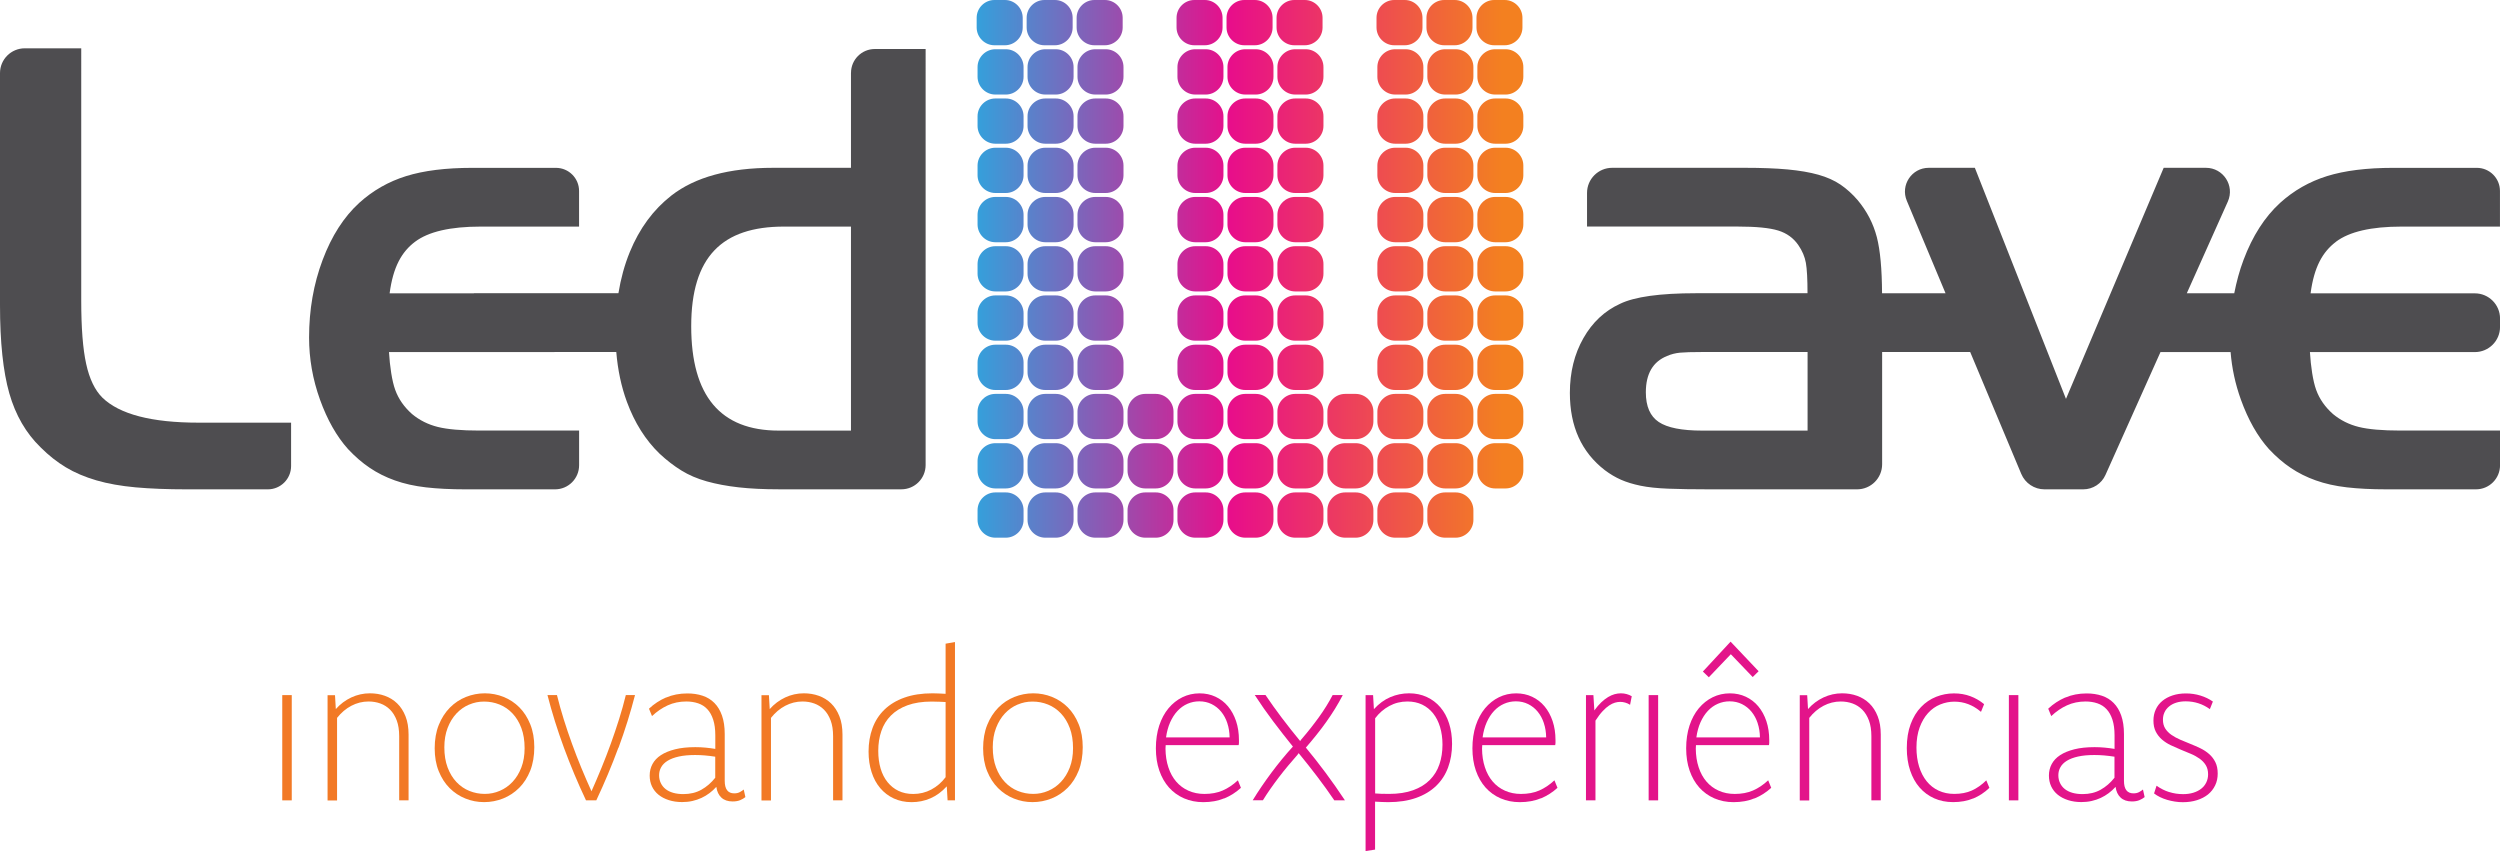 <?xml version="1.0" encoding="UTF-8"?>
<svg id="Layer_2" data-name="Layer 2" xmlns="http://www.w3.org/2000/svg" xmlns:xlink="http://www.w3.org/1999/xlink" viewBox="0 0 642.24 218.62">
  <defs>
    <style>
      .cls-1 {
        fill: #e3148a;
      }

      .cls-2 {
        fill: none;
      }

      .cls-3 {
        fill: #f27925;
      }

      .cls-4 {
        fill: #4e4d50;
      }

      .cls-5 {
        fill: url(#linear-gradient);
      }

      .cls-6 {
        clip-path: url(#clippath);
      }
    </style>
    <clipPath id="clippath">
      <path class="cls-2" d="M255.7,126.5c-2.5,0-4.57,2.04-4.57,4.57v2.5c0,2.5,2.07,4.56,4.57,4.56h2.69c2.51,0,4.56-2.06,4.56-4.56v-2.5c0-2.52-2.04-4.57-4.56-4.57h-2.69ZM268.54,126.5c-2.51,0-4.57,2.04-4.57,4.57v2.5c0,2.5,2.05,4.56,4.57,4.56h2.69c2.5,0,4.57-2.06,4.57-4.56v-2.5c0-2.52-2.07-4.57-4.57-4.57h-2.69ZM281.38,126.5c-2.51,0-4.58,2.04-4.58,4.57v2.5c0,2.5,2.07,4.56,4.58,4.56h2.68c2.52,0,4.56-2.06,4.56-4.56v-2.5c0-2.52-2.04-4.57-4.56-4.57h-2.68ZM294.22,126.5c-2.51,0-4.56,2.04-4.56,4.57v2.5c0,2.5,2.05,4.56,4.56,4.56h2.7c2.5,0,4.55-2.06,4.55-4.56v-2.5c0-2.52-2.05-4.57-4.55-4.57h-2.7ZM307.05,126.5c-2.49,0-4.57,2.04-4.57,4.57v2.5c0,2.5,2.07,4.56,4.57,4.56h2.69c2.51,0,4.56-2.06,4.56-4.56v-2.5c0-2.52-2.05-4.57-4.56-4.57h-2.69ZM319.91,126.5c-2.51,0-4.58,2.04-4.58,4.57v2.5c0,2.5,2.07,4.56,4.58,4.56h2.68c2.51,0,4.56-2.06,4.56-4.56v-2.5c0-2.52-2.05-4.57-4.56-4.57h-2.68ZM332.73,126.5c-2.49,0-4.57,2.04-4.57,4.57v2.5c0,2.5,2.07,4.56,4.57,4.56h2.7c2.51,0,4.56-2.06,4.56-4.56v-2.5c0-2.52-2.05-4.57-4.56-4.57h-2.7ZM345.58,126.5c-2.51,0-4.58,2.04-4.58,4.57v2.5c0,2.5,2.06,4.56,4.58,4.56h2.68c2.51,0,4.56-2.06,4.56-4.56v-2.5c0-2.52-2.05-4.57-4.56-4.57h-2.68ZM358.41,126.5c-2.5,0-4.57,2.04-4.57,4.57v2.5c0,2.5,2.07,4.56,4.57,4.56h2.69c2.51,0,4.56-2.06,4.56-4.56v-2.5c0-2.52-2.05-4.57-4.56-4.57h-2.69ZM371.25,126.5c-2.5,0-4.57,2.04-4.57,4.57v2.5c0,2.5,2.07,4.56,4.57,4.56h2.69c2.51,0,4.57-2.06,4.57-4.56v-2.5c0-2.52-2.05-4.57-4.57-4.57h-2.69ZM255.7,113.85c-2.5,0-4.57,2.04-4.57,4.57v2.5c0,2.5,2.07,4.56,4.57,4.56h2.69c2.51,0,4.56-2.06,4.56-4.56v-2.5c0-2.53-2.04-4.57-4.56-4.57h-2.69ZM268.54,113.85c-2.51,0-4.57,2.04-4.57,4.57v2.5c0,2.5,2.05,4.56,4.57,4.56h2.69c2.5,0,4.57-2.06,4.57-4.56v-2.5c0-2.53-2.07-4.57-4.57-4.57h-2.69ZM281.38,113.85c-2.51,0-4.58,2.04-4.58,4.57v2.5c0,2.5,2.07,4.56,4.58,4.56h2.68c2.52,0,4.56-2.06,4.56-4.56v-2.5c0-2.53-2.04-4.57-4.56-4.57h-2.68ZM294.22,113.85c-2.51,0-4.56,2.04-4.56,4.57v2.5c0,2.5,2.05,4.56,4.56,4.56h2.7c2.5,0,4.55-2.06,4.55-4.56v-2.5c0-2.53-2.05-4.57-4.55-4.57h-2.7ZM307.05,113.85c-2.49,0-4.57,2.04-4.57,4.57v2.5c0,2.5,2.07,4.56,4.57,4.56h2.69c2.51,0,4.56-2.06,4.56-4.56v-2.5c0-2.53-2.05-4.57-4.56-4.57h-2.69ZM319.91,113.85c-2.51,0-4.58,2.04-4.58,4.57v2.5c0,2.5,2.07,4.56,4.58,4.56h2.68c2.51,0,4.56-2.06,4.56-4.56v-2.5c0-2.53-2.05-4.57-4.56-4.57h-2.68ZM332.73,113.85c-2.49,0-4.57,2.04-4.57,4.57v2.5c0,2.5,2.07,4.56,4.57,4.56h2.7c2.51,0,4.56-2.06,4.56-4.56v-2.5c0-2.53-2.05-4.57-4.56-4.57h-2.7ZM345.58,113.85c-2.51,0-4.58,2.04-4.58,4.57v2.5c0,2.5,2.06,4.56,4.58,4.56h2.68c2.51,0,4.56-2.06,4.56-4.56v-2.5c0-2.53-2.05-4.57-4.56-4.57h-2.68ZM358.41,113.85c-2.5,0-4.57,2.04-4.57,4.57v2.5c0,2.5,2.07,4.56,4.57,4.56h2.69c2.51,0,4.56-2.06,4.56-4.56v-2.5c0-2.53-2.05-4.57-4.56-4.57h-2.69ZM371.25,113.85c-2.5,0-4.57,2.04-4.57,4.57v2.5c0,2.5,2.07,4.56,4.57,4.56h2.69c2.51,0,4.57-2.06,4.57-4.56v-2.5c0-2.53-2.05-4.57-4.57-4.57h-2.69ZM384.09,113.85c-2.5,0-4.56,2.04-4.56,4.57v2.5c0,2.5,2.06,4.56,4.56,4.56h2.69c2.5,0,4.56-2.06,4.56-4.56v-2.5c0-2.53-2.05-4.57-4.56-4.57h-2.69ZM255.7,101.19c-2.5,0-4.57,2.06-4.57,4.57v2.5c0,2.5,2.07,4.56,4.57,4.56h2.69c2.51,0,4.56-2.05,4.56-4.56v-2.5c0-2.51-2.04-4.57-4.56-4.57h-2.69ZM268.54,101.19c-2.51,0-4.57,2.06-4.57,4.57v2.5c0,2.5,2.05,4.56,4.57,4.56h2.69c2.5,0,4.57-2.05,4.57-4.56v-2.5c0-2.51-2.07-4.57-4.57-4.57h-2.69ZM281.38,101.19c-2.51,0-4.58,2.06-4.58,4.57v2.5c0,2.5,2.07,4.56,4.58,4.56h2.68c2.52,0,4.56-2.05,4.56-4.56v-2.5c0-2.51-2.04-4.57-4.56-4.57h-2.68ZM294.22,101.19c-2.51,0-4.56,2.06-4.56,4.57v2.5c0,2.5,2.05,4.56,4.56,4.56h2.7c2.5,0,4.55-2.05,4.55-4.56v-2.5c0-2.51-2.05-4.57-4.55-4.57h-2.7ZM307.05,101.19c-2.49,0-4.57,2.06-4.57,4.57v2.5c0,2.5,2.07,4.56,4.57,4.56h2.69c2.51,0,4.56-2.05,4.56-4.56v-2.5c0-2.51-2.05-4.57-4.56-4.57h-2.69ZM319.91,101.19c-2.51,0-4.58,2.06-4.58,4.57v2.5c0,2.5,2.07,4.56,4.58,4.56h2.68c2.51,0,4.56-2.05,4.56-4.56v-2.5c0-2.51-2.05-4.57-4.56-4.57h-2.68ZM332.73,101.19c-2.49,0-4.57,2.06-4.57,4.57v2.5c0,2.5,2.07,4.56,4.57,4.56h2.7c2.51,0,4.56-2.05,4.56-4.56v-2.5c0-2.51-2.05-4.57-4.56-4.57h-2.7ZM345.58,101.19c-2.51,0-4.58,2.06-4.58,4.57v2.5c0,2.5,2.06,4.56,4.58,4.56h2.68c2.51,0,4.56-2.05,4.56-4.56v-2.5c0-2.51-2.05-4.57-4.56-4.57h-2.68ZM358.41,101.19c-2.5,0-4.57,2.06-4.57,4.57v2.5c0,2.5,2.07,4.56,4.57,4.56h2.69c2.51,0,4.56-2.05,4.56-4.56v-2.5c0-2.51-2.05-4.57-4.56-4.57h-2.69ZM371.25,101.19c-2.5,0-4.57,2.06-4.57,4.57v2.5c0,2.5,2.07,4.56,4.57,4.56h2.69c2.51,0,4.57-2.05,4.57-4.56v-2.5c0-2.51-2.05-4.57-4.57-4.57h-2.69ZM384.09,101.19c-2.5,0-4.56,2.06-4.56,4.57v2.5c0,2.5,2.06,4.56,4.56,4.56h2.69c2.5,0,4.56-2.05,4.56-4.56v-2.5c0-2.51-2.05-4.57-4.56-4.57h-2.69ZM255.7,88.55c-2.5,0-4.57,2.05-4.57,4.57v2.5c0,2.5,2.07,4.57,4.57,4.57h2.69c2.51,0,4.56-2.07,4.56-4.57v-2.5c0-2.51-2.04-4.57-4.56-4.57h-2.69ZM268.54,88.55c-2.51,0-4.57,2.05-4.57,4.57v2.5c0,2.5,2.05,4.57,4.57,4.57h2.69c2.5,0,4.57-2.07,4.57-4.57v-2.5c0-2.51-2.07-4.57-4.57-4.57h-2.69ZM281.38,88.55c-2.51,0-4.58,2.05-4.58,4.57v2.5c0,2.5,2.07,4.57,4.58,4.57h2.68c2.52,0,4.56-2.07,4.56-4.57v-2.5c0-2.51-2.04-4.57-4.56-4.57h-2.68ZM307.05,88.55c-2.49,0-4.57,2.05-4.57,4.57v2.5c0,2.5,2.07,4.57,4.57,4.57h2.69c2.51,0,4.56-2.07,4.56-4.57v-2.5c0-2.51-2.05-4.57-4.56-4.57h-2.69ZM319.91,88.55c-2.51,0-4.58,2.05-4.58,4.57v2.5c0,2.5,2.07,4.57,4.58,4.57h2.68c2.51,0,4.56-2.07,4.56-4.57v-2.5c0-2.51-2.05-4.57-4.56-4.57h-2.68ZM332.73,88.55c-2.49,0-4.57,2.05-4.57,4.57v2.5c0,2.5,2.07,4.57,4.57,4.57h2.7c2.51,0,4.56-2.07,4.56-4.57v-2.5c0-2.51-2.05-4.57-4.56-4.57h-2.7ZM358.41,88.55c-2.5,0-4.57,2.05-4.57,4.57v2.5c0,2.5,2.07,4.57,4.57,4.57h2.69c2.51,0,4.56-2.07,4.56-4.57v-2.5c0-2.51-2.05-4.57-4.56-4.57h-2.69ZM371.25,88.55c-2.5,0-4.57,2.05-4.57,4.57v2.5c0,2.5,2.07,4.57,4.57,4.57h2.69c2.51,0,4.57-2.07,4.57-4.57v-2.5c0-2.51-2.05-4.57-4.57-4.57h-2.69ZM384.09,88.55c-2.5,0-4.56,2.05-4.56,4.57v2.5c0,2.5,2.06,4.57,4.56,4.57h2.69c2.5,0,4.56-2.07,4.56-4.57v-2.5c0-2.51-2.05-4.57-4.56-4.57h-2.69ZM255.7,75.89c-2.5,0-4.57,2.06-4.57,4.58v2.49c0,2.51,2.07,4.56,4.57,4.56h2.69c2.51,0,4.56-2.05,4.56-4.56v-2.49c0-2.52-2.04-4.58-4.56-4.58h-2.69ZM268.54,75.89c-2.51,0-4.57,2.06-4.57,4.58v2.49c0,2.51,2.05,4.56,4.57,4.56h2.69c2.5,0,4.57-2.05,4.57-4.56v-2.49c0-2.52-2.07-4.58-4.57-4.58h-2.69ZM281.38,75.89c-2.51,0-4.58,2.06-4.58,4.58v2.49c0,2.51,2.07,4.56,4.58,4.56h2.68c2.52,0,4.56-2.05,4.56-4.56v-2.49c0-2.52-2.04-4.58-4.56-4.58h-2.68ZM307.05,75.89c-2.49,0-4.57,2.06-4.57,4.58v2.49c0,2.51,2.07,4.56,4.57,4.56h2.69c2.51,0,4.56-2.05,4.56-4.56v-2.49c0-2.52-2.05-4.58-4.56-4.58h-2.69ZM319.91,75.89c-2.51,0-4.58,2.06-4.58,4.58v2.49c0,2.51,2.07,4.56,4.58,4.56h2.68c2.51,0,4.56-2.05,4.56-4.56v-2.49c0-2.52-2.05-4.58-4.56-4.58h-2.68ZM332.73,75.89c-2.49,0-4.57,2.06-4.57,4.58v2.49c0,2.51,2.07,4.56,4.57,4.56h2.7c2.51,0,4.56-2.05,4.56-4.56v-2.49c0-2.52-2.05-4.58-4.56-4.58h-2.7ZM358.41,75.89c-2.5,0-4.57,2.06-4.57,4.58v2.49c0,2.51,2.07,4.56,4.57,4.56h2.69c2.51,0,4.56-2.05,4.56-4.56v-2.49c0-2.52-2.05-4.58-4.56-4.58h-2.69ZM371.25,75.89c-2.5,0-4.57,2.06-4.57,4.58v2.49c0,2.51,2.07,4.56,4.57,4.56h2.69c2.51,0,4.57-2.05,4.57-4.56v-2.49c0-2.52-2.05-4.58-4.57-4.58h-2.69ZM384.09,75.89c-2.5,0-4.56,2.06-4.56,4.58v2.49c0,2.51,2.06,4.56,4.56,4.56h2.69c2.5,0,4.56-2.05,4.56-4.56v-2.49c0-2.52-2.05-4.58-4.56-4.58h-2.69ZM255.7,63.25c-2.5,0-4.57,2.05-4.57,4.57v2.49c0,2.5,2.07,4.56,4.57,4.56h2.69c2.51,0,4.56-2.06,4.56-4.56v-2.49c0-2.52-2.04-4.57-4.56-4.57h-2.69ZM268.54,63.25c-2.51,0-4.57,2.05-4.57,4.57v2.49c0,2.5,2.05,4.56,4.57,4.56h2.69c2.5,0,4.57-2.06,4.57-4.56v-2.49c0-2.52-2.07-4.57-4.57-4.57h-2.69ZM281.38,63.25c-2.51,0-4.58,2.05-4.58,4.57v2.49c0,2.5,2.07,4.56,4.58,4.56h2.68c2.52,0,4.56-2.06,4.56-4.56v-2.49c0-2.52-2.04-4.57-4.56-4.57h-2.68ZM307.05,63.25c-2.49,0-4.57,2.05-4.57,4.57v2.49c0,2.5,2.07,4.56,4.57,4.56h2.69c2.51,0,4.56-2.06,4.56-4.56v-2.49c0-2.52-2.05-4.57-4.56-4.57h-2.69ZM319.91,63.25c-2.51,0-4.58,2.05-4.58,4.57v2.49c0,2.5,2.07,4.56,4.58,4.56h2.68c2.51,0,4.56-2.06,4.56-4.56v-2.49c0-2.52-2.05-4.57-4.56-4.57h-2.68ZM332.73,63.25c-2.49,0-4.57,2.05-4.57,4.57v2.49c0,2.5,2.07,4.56,4.57,4.56h2.7c2.51,0,4.56-2.06,4.56-4.56v-2.49c0-2.52-2.05-4.57-4.56-4.57h-2.7ZM358.41,63.25c-2.5,0-4.57,2.05-4.57,4.57v2.49c0,2.5,2.07,4.56,4.57,4.56h2.69c2.51,0,4.56-2.06,4.56-4.56v-2.49c0-2.52-2.05-4.57-4.56-4.57h-2.69ZM371.25,63.25c-2.5,0-4.57,2.05-4.57,4.57v2.49c0,2.5,2.07,4.56,4.57,4.56h2.69c2.51,0,4.57-2.06,4.57-4.56v-2.49c0-2.52-2.05-4.57-4.57-4.57h-2.69ZM384.09,63.25c-2.5,0-4.56,2.05-4.56,4.57v2.49c0,2.5,2.06,4.56,4.56,4.56h2.69c2.5,0,4.56-2.06,4.56-4.56v-2.49c0-2.52-2.05-4.57-4.56-4.57h-2.69ZM255.7,50.59c-2.5,0-4.57,2.06-4.57,4.58v2.49c0,2.52,2.07,4.57,4.57,4.57h2.69c2.51,0,4.56-2.05,4.56-4.57v-2.49c0-2.52-2.04-4.58-4.56-4.58h-2.69ZM268.54,50.59c-2.51,0-4.57,2.06-4.57,4.58v2.49c0,2.52,2.05,4.57,4.57,4.57h2.69c2.5,0,4.57-2.05,4.57-4.57v-2.49c0-2.52-2.07-4.58-4.57-4.58h-2.69ZM281.38,50.59c-2.51,0-4.58,2.06-4.58,4.58v2.49c0,2.52,2.07,4.57,4.58,4.57h2.68c2.52,0,4.56-2.05,4.56-4.57v-2.49c0-2.52-2.04-4.58-4.56-4.58h-2.68ZM307.05,50.59c-2.49,0-4.57,2.06-4.57,4.58v2.49c0,2.52,2.07,4.57,4.57,4.57h2.69c2.51,0,4.56-2.05,4.56-4.57v-2.49c0-2.52-2.05-4.58-4.56-4.58h-2.69ZM319.91,50.59c-2.51,0-4.58,2.06-4.58,4.58v2.49c0,2.52,2.07,4.57,4.58,4.57h2.68c2.51,0,4.56-2.05,4.56-4.57v-2.49c0-2.52-2.05-4.58-4.56-4.58h-2.68ZM332.73,50.59c-2.49,0-4.57,2.06-4.57,4.58v2.49c0,2.52,2.07,4.57,4.57,4.57h2.7c2.51,0,4.56-2.05,4.56-4.57v-2.49c0-2.52-2.05-4.58-4.56-4.58h-2.7ZM358.41,50.59c-2.5,0-4.57,2.06-4.57,4.58v2.49c0,2.52,2.07,4.57,4.57,4.57h2.69c2.51,0,4.56-2.05,4.56-4.57v-2.49c0-2.52-2.05-4.58-4.56-4.58h-2.69ZM371.25,50.59c-2.5,0-4.57,2.06-4.57,4.58v2.49c0,2.52,2.07,4.57,4.57,4.57h2.69c2.51,0,4.57-2.05,4.57-4.57v-2.49c0-2.52-2.05-4.58-4.57-4.58h-2.69ZM384.09,50.59c-2.5,0-4.56,2.06-4.56,4.58v2.49c0,2.52,2.06,4.57,4.56,4.57h2.69c2.5,0,4.56-2.05,4.56-4.57v-2.49c0-2.52-2.05-4.58-4.56-4.58h-2.69ZM255.7,37.95c-2.5,0-4.57,2.05-4.57,4.58v2.49c0,2.51,2.07,4.56,4.57,4.56h2.69c2.51,0,4.56-2.05,4.56-4.56v-2.49c0-2.53-2.04-4.58-4.56-4.58h-2.69ZM268.54,37.95c-2.51,0-4.57,2.05-4.57,4.58v2.49c0,2.51,2.05,4.56,4.57,4.56h2.69c2.5,0,4.57-2.05,4.57-4.56v-2.49c0-2.53-2.07-4.58-4.57-4.58h-2.69ZM281.38,37.95c-2.51,0-4.58,2.05-4.58,4.58v2.49c0,2.51,2.07,4.56,4.58,4.56h2.68c2.52,0,4.56-2.05,4.56-4.56v-2.49c0-2.53-2.04-4.58-4.56-4.58h-2.68ZM307.05,37.95c-2.49,0-4.57,2.05-4.57,4.58v2.49c0,2.51,2.07,4.56,4.57,4.56h2.69c2.51,0,4.56-2.05,4.56-4.56v-2.49c0-2.53-2.05-4.58-4.56-4.58h-2.69ZM319.91,37.95c-2.51,0-4.58,2.05-4.58,4.58v2.49c0,2.51,2.07,4.56,4.58,4.56h2.68c2.51,0,4.56-2.05,4.56-4.56v-2.49c0-2.53-2.05-4.58-4.56-4.58h-2.68ZM332.73,37.95c-2.49,0-4.57,2.05-4.57,4.58v2.49c0,2.51,2.07,4.56,4.57,4.56h2.7c2.51,0,4.56-2.05,4.56-4.56v-2.49c0-2.53-2.05-4.58-4.56-4.58h-2.7ZM358.41,37.95c-2.5,0-4.57,2.05-4.57,4.58v2.49c0,2.51,2.07,4.56,4.57,4.56h2.69c2.51,0,4.56-2.05,4.56-4.56v-2.49c0-2.53-2.05-4.58-4.56-4.58h-2.69ZM371.25,37.95c-2.5,0-4.57,2.05-4.57,4.58v2.49c0,2.51,2.07,4.56,4.57,4.56h2.69c2.51,0,4.57-2.05,4.57-4.56v-2.49c0-2.53-2.05-4.58-4.57-4.58h-2.69ZM384.09,37.95c-2.5,0-4.56,2.05-4.56,4.58v2.49c0,2.51,2.06,4.56,4.56,4.56h2.69c2.5,0,4.56-2.05,4.56-4.56v-2.49c0-2.53-2.05-4.58-4.56-4.58h-2.69ZM255.7,25.3c-2.5,0-4.57,2.04-4.57,4.57v2.49c0,2.5,2.07,4.56,4.57,4.56h2.69c2.51,0,4.56-2.05,4.56-4.56v-2.49c0-2.52-2.04-4.57-4.56-4.57h-2.69ZM268.54,25.3c-2.51,0-4.57,2.04-4.57,4.57v2.49c0,2.5,2.05,4.56,4.57,4.56h2.69c2.5,0,4.57-2.05,4.57-4.56v-2.49c0-2.52-2.07-4.57-4.57-4.57h-2.69ZM281.38,25.3c-2.51,0-4.58,2.04-4.58,4.57v2.49c0,2.5,2.07,4.56,4.58,4.56h2.68c2.52,0,4.56-2.05,4.56-4.56v-2.49c0-2.52-2.04-4.57-4.56-4.57h-2.68ZM307.05,25.3c-2.49,0-4.57,2.04-4.57,4.57v2.49c0,2.5,2.07,4.56,4.57,4.56h2.69c2.51,0,4.56-2.05,4.56-4.56v-2.49c0-2.52-2.05-4.57-4.56-4.57h-2.69ZM319.91,25.3c-2.51,0-4.58,2.04-4.58,4.57v2.49c0,2.5,2.07,4.56,4.58,4.56h2.68c2.51,0,4.56-2.05,4.56-4.56v-2.49c0-2.52-2.05-4.57-4.56-4.57h-2.68ZM332.73,25.3c-2.49,0-4.57,2.04-4.57,4.57v2.49c0,2.5,2.07,4.56,4.57,4.56h2.7c2.51,0,4.56-2.05,4.56-4.56v-2.49c0-2.52-2.05-4.57-4.56-4.57h-2.7ZM358.41,25.3c-2.5,0-4.57,2.04-4.57,4.57v2.49c0,2.5,2.07,4.56,4.57,4.56h2.69c2.51,0,4.56-2.05,4.56-4.56v-2.49c0-2.52-2.05-4.57-4.56-4.57h-2.69ZM371.25,25.3c-2.5,0-4.57,2.04-4.57,4.57v2.49c0,2.5,2.07,4.56,4.57,4.56h2.69c2.51,0,4.57-2.05,4.57-4.56v-2.49c0-2.52-2.05-4.57-4.57-4.57h-2.69ZM384.09,25.3c-2.5,0-4.56,2.04-4.56,4.57v2.49c0,2.5,2.06,4.56,4.56,4.56h2.69c2.5,0,4.56-2.05,4.56-4.56v-2.49c0-2.52-2.05-4.57-4.56-4.57h-2.69ZM255.7,12.65c-2.5,0-4.57,2.07-4.57,4.57v2.5c0,2.51,2.07,4.57,4.57,4.57h2.69c2.51,0,4.56-2.06,4.56-4.57v-2.5c0-2.5-2.04-4.57-4.56-4.57h-2.69ZM268.54,12.65c-2.51,0-4.57,2.07-4.57,4.57v2.5c0,2.51,2.05,4.57,4.57,4.57h2.69c2.5,0,4.57-2.06,4.57-4.57v-2.5c0-2.5-2.07-4.57-4.57-4.57h-2.69ZM281.38,12.65c-2.51,0-4.58,2.07-4.58,4.57v2.5c0,2.51,2.07,4.57,4.58,4.57h2.68c2.52,0,4.56-2.06,4.56-4.57v-2.5c0-2.5-2.04-4.57-4.56-4.57h-2.68ZM307.05,12.65c-2.49,0-4.57,2.07-4.57,4.57v2.5c0,2.51,2.07,4.57,4.57,4.57h2.69c2.51,0,4.56-2.06,4.56-4.57v-2.5c0-2.5-2.05-4.57-4.56-4.57h-2.69ZM319.91,12.65c-2.51,0-4.58,2.07-4.58,4.57v2.5c0,2.51,2.07,4.57,4.58,4.57h2.68c2.51,0,4.56-2.06,4.56-4.57v-2.5c0-2.5-2.05-4.57-4.56-4.57h-2.68ZM332.73,12.65c-2.49,0-4.57,2.07-4.57,4.57v2.5c0,2.51,2.07,4.57,4.57,4.57h2.7c2.51,0,4.56-2.06,4.56-4.57v-2.5c0-2.5-2.05-4.57-4.56-4.57h-2.7ZM358.41,12.65c-2.5,0-4.57,2.07-4.57,4.57v2.5c0,2.51,2.07,4.57,4.57,4.57h2.69c2.51,0,4.56-2.06,4.56-4.57v-2.5c0-2.5-2.05-4.57-4.56-4.57h-2.69ZM371.25,12.65c-2.5,0-4.57,2.07-4.57,4.57v2.5c0,2.51,2.07,4.57,4.57,4.57h2.69c2.51,0,4.57-2.06,4.57-4.57v-2.5c0-2.5-2.05-4.57-4.57-4.57h-2.69ZM384.09,12.65c-2.5,0-4.56,2.07-4.56,4.57v2.5c0,2.51,2.06,4.57,4.56,4.57h2.69c2.5,0,4.56-2.06,4.56-4.57v-2.5c0-2.5-2.05-4.57-4.56-4.57h-2.69ZM255.47,0c-2.5,0-4.57,2.05-4.57,4.58v2.48c0,2.51,2.07,4.57,4.57,4.57h2.69c2.51,0,4.57-2.06,4.57-4.57v-2.48c0-2.52-2.06-4.58-4.57-4.58h-2.69ZM268.32,0c-2.51,0-4.58,2.05-4.58,4.58v2.48c0,2.51,2.06,4.57,4.58,4.57h2.68c2.51,0,4.56-2.06,4.56-4.57v-2.48c0-2.52-2.05-4.58-4.56-4.58h-2.68ZM281.15,0c-2.49,0-4.57,2.05-4.57,4.58v2.48c0,2.51,2.07,4.57,4.57,4.57h2.69c2.51,0,4.57-2.06,4.57-4.57v-2.48c0-2.52-2.05-4.58-4.57-4.58h-2.69ZM306.82,0c-2.5,0-4.57,2.05-4.57,4.58v2.48c0,2.51,2.07,4.57,4.57,4.57h2.69c2.51,0,4.56-2.06,4.56-4.57v-2.48c0-2.52-2.05-4.58-4.56-4.58h-2.69ZM319.67,0c-2.51,0-4.58,2.05-4.58,4.58v2.48c0,2.51,2.07,4.57,4.58,4.57h2.69c2.51,0,4.56-2.06,4.56-4.57v-2.48c0-2.52-2.05-4.58-4.56-4.58h-2.69ZM332.51,0c-2.5,0-4.57,2.05-4.57,4.58v2.48c0,2.51,2.07,4.57,4.57,4.57h2.69c2.51,0,4.56-2.06,4.56-4.57v-2.48c0-2.52-2.05-4.58-4.56-4.58h-2.69ZM358.18,0c-2.5,0-4.56,2.05-4.56,4.58v2.48c0,2.51,2.06,4.57,4.56,4.57h2.7c2.5,0,4.55-2.06,4.55-4.57v-2.48c0-2.52-2.05-4.58-4.55-4.58h-2.7ZM371.03,0c-2.51,0-4.58,2.05-4.58,4.58v2.48c0,2.51,2.07,4.57,4.58,4.57h2.68c2.5,0,4.57-2.06,4.57-4.57v-2.48c0-2.52-2.06-4.58-4.57-4.58h-2.68ZM383.86,0c-2.5,0-4.56,2.05-4.56,4.58v2.48c0,2.51,2.06,4.57,4.56,4.57h2.69c2.51,0,4.56-2.06,4.56-4.57v-2.48c0-2.52-2.05-4.58-4.56-4.58h-2.69Z"/>
    </clipPath>
    <linearGradient id="linear-gradient" x1="-1608.83" y1="508.86" x2="-1607.91" y2="508.86" gradientTransform="translate(243904.37 77134.4) scale(151.45 -151.45)" gradientUnits="userSpaceOnUse">
      <stop offset="0" stop-color="#28aae1"/>
      <stop offset=".5" stop-color="#e80e8a"/>
      <stop offset="1" stop-color="#f38020"/>
    </linearGradient>
  </defs>
  <g id="Layer_1-2" data-name="Layer 1">
    <g>
      <g>
        <g>
          <path class="cls-4" d="M600.09,62.11c3.45-2.6,9.07-3.9,16.87-3.9h25.27v-9.15c0-3.28-2.66-5.94-5.94-5.94h-21.53c-6.78,0-12.44.71-16.96,2.12-4.52,1.41-8.54,3.7-12.04,6.87-3.96,3.62-7.1,8.51-9.41,14.67-1.04,2.75-1.8,5.62-2.38,8.56h-12.19l10.54-23.56c1.82-4.07-1.16-8.67-5.62-8.67h-10.86l-25.1,59.36-23.41-59.36h-11.85c-4.36,0-7.32,4.44-5.63,8.47l9.95,23.76h-16.31c-.03-6.21-.47-11.04-1.34-14.42-.91-3.5-2.55-6.67-4.92-9.5-1.36-1.58-2.83-2.91-4.41-3.99-1.58-1.07-3.48-1.92-5.68-2.54-2.2-.62-4.83-1.07-7.89-1.36-3.05-.28-6.73-.42-11.02-.42h-34.07c-3.57,0-6.46,2.89-6.46,6.46v8.63h38.67c4.75,0,8.23.34,10.43,1.02,2.21.68,3.93,1.93,5.17,3.73,1.02,1.47,1.67,3,1.95,4.58.28,1.58.42,4.18.42,7.8h-28.66c-9.27,0-15.77.91-19.5,2.72-3.96,1.81-7.1,4.75-9.41,8.82-2.32,4.07-3.48,8.76-3.48,14.08,0,8.6,2.99,15.21,8.99,19.84,1.36,1.02,2.74,1.84,4.16,2.46,1.41.62,3.08,1.13,5,1.53,1.92.4,4.29.65,7.12.76,2.82.11,6.33.17,10.52.17h37.99c3.56,0,6.44-2.88,6.44-6.44v-28.84h22.62l13.12,31.31c1.01,2.4,3.36,3.97,5.96,3.97h9.97c2.46,0,4.7-1.45,5.7-3.69l14.14-31.58h18.01c.33,4.14,1.2,8.21,2.64,12.21,1.87,5.2,4.27,9.44,7.21,12.72,1.81,1.93,3.67,3.54,5.6,4.83,1.92,1.3,4.07,2.38,6.45,3.22,2.37.85,5.03,1.44,7.97,1.78,2.94.34,6.33.51,10.18.51h22.98c3.42,0,6.19-2.77,6.19-6.19v-8.91h-25.61c-4.64,0-8.2-.31-10.69-.93-2.49-.62-4.69-1.72-6.61-3.31-2.04-1.81-3.48-3.87-4.32-6.19-.85-2.32-1.39-6.11-1.61-9.73h42.37c3.58,0,6.47-2.9,6.47-6.47v-2.15c0-3.57-2.9-6.47-6.47-6.47h-42.2c.9-6.78,3.08-10.65,6.53-13.25M464.36,110.62h-27.08c-5.22,0-8.94-.73-11.15-2.21-2.21-1.47-3.32-4.01-3.32-7.63,0-4.75,1.81-7.86,5.45-9.33,1.02-.45,2.13-.73,3.32-.85,1.19-.11,3.09-.17,5.7-.17h27.08v20.18Z"/>
          <g>
            <path class="cls-4" d="M26.29,102.14c-1.92-1.92-3.31-4.8-4.15-8.65-.85-3.84-1.27-9.27-1.27-16.28V12.41H6.37c-3.52,0-6.37,2.85-6.37,6.37v59.61c0,9.5.8,17.05,2.39,22.65,1.6,5.6,4.28,10.23,8.04,13.88,2.05,2.06,4.22,3.77,6.5,5.14,2.28,1.37,4.89,2.48,7.83,3.34,2.94.86,6.3,1.45,10.09,1.8,3.79.34,8.17.51,13.14.51h20.81c3.3,0,5.98-2.68,5.98-5.98v-11.15h-23.74c-12.1,0-20.35-2.15-24.76-6.45"/>
            <path class="cls-4" d="M218.61,18.71v24.4h-20.01c-11.31,0-20.01,2.37-26.12,7.12-4.64,3.62-8.2,8.45-10.68,14.5-1.36,3.31-2.32,6.86-2.93,10.6h-37.13v.03h-21.65c.9-6.78,3.08-10.65,6.53-13.25,3.45-2.6,9.07-3.9,16.87-3.9h25.27v-9.15c0-3.28-2.66-5.94-5.94-5.94h-21.53c-6.78,0-12.44.71-16.96,2.12-4.52,1.41-8.54,3.7-12.04,6.87-3.96,3.62-7.1,8.51-9.41,14.67-2.32,6.16-3.48,12.81-3.48,19.93,0,5.43.93,10.74,2.8,15.94,1.87,5.2,4.27,9.44,7.21,12.72,1.81,1.93,3.67,3.54,5.6,4.83,1.92,1.3,4.07,2.38,6.44,3.22,2.38.85,5.03,1.44,7.97,1.78,2.94.34,6.33.51,10.18.51h22.98c3.42,0,6.19-2.77,6.19-6.19v-8.91h-25.61c-4.64,0-8.2-.31-10.69-.93-2.49-.62-4.69-1.72-6.61-3.31-2.04-1.81-3.48-3.87-4.32-6.19-.85-2.32-1.39-6.11-1.61-9.73h42.37c.09,0,.17-.02.26-.03h15.76c.39,4.64,1.29,8.91,2.73,12.81,1.98,5.37,4.77,9.81,8.39,13.31,1.81,1.69,3.67,3.13,5.6,4.32,1.92,1.19,4.1,2.12,6.53,2.8,2.43.68,5.14,1.19,8.14,1.53,2.99.34,6.47.51,10.43.51h31.42c3.44,0,6.23-2.79,6.23-6.23V12.59h-13.04c-3.39,0-6.13,2.74-6.13,6.13M218.61,110.62h-18.56c-14.99,0-22.48-8.93-22.48-26.8s7.95-25.61,23.84-25.61h17.2v52.41Z"/>
          </g>
        </g>
        <g class="cls-6">
          <rect class="cls-5" x="250.9" y="0" width="140.44" height="138.12"/>
        </g>
      </g>
      <g>
        <path class="cls-3" d="M74.95,178.57v27.04h-2.44v-27.04h2.44Z"/>
        <path class="cls-3" d="M86.06,178.57l.21,3.59c1.14-1.29,2.47-2.28,3.98-2.99,1.51-.7,3.1-1.06,4.78-1.06,1.36,0,2.64.21,3.84.64,1.2.43,2.26,1.08,3.16,1.95.9.87,1.62,1.98,2.14,3.31.53,1.33.79,2.9.79,4.7v16.9h-2.41v-16.49c0-1.57-.21-2.92-.63-4.04s-.99-2.05-1.71-2.77c-.72-.72-1.56-1.25-2.5-1.59-.95-.34-1.95-.51-3.03-.51-1.55,0-3.03.37-4.42,1.1-1.39.73-2.61,1.77-3.67,3.11v21.21h-2.44v-27.04h1.9Z"/>
        <path class="cls-3" d="M129.36,179.03c1.54.62,2.89,1.51,4.06,2.68,1.17,1.17,2.1,2.62,2.8,4.35.7,1.73,1.04,3.69,1.04,5.89s-.35,4.28-1.04,6.02c-.7,1.75-1.64,3.22-2.84,4.42-1.2,1.2-2.57,2.11-4.12,2.73s-3.19.94-4.9.94-3.26-.31-4.79-.92-2.89-1.51-4.06-2.68c-1.17-1.17-2.1-2.61-2.8-4.34-.7-1.72-1.04-3.69-1.04-5.9s.35-4.27,1.06-6.01c.7-1.74,1.65-3.21,2.84-4.42,1.19-1.2,2.56-2.12,4.11-2.74,1.55-.62,3.18-.94,4.87-.94s3.28.31,4.82.92ZM120.52,181c-1.23.52-2.32,1.29-3.27,2.3-.95,1.02-1.7,2.25-2.26,3.71-.56,1.46-.84,3.11-.84,4.97,0,1.96.28,3.69.84,5.18.56,1.49,1.32,2.74,2.28,3.75.95,1.01,2.06,1.77,3.32,2.28s2.58.76,3.95.76,2.62-.26,3.86-.79,2.32-1.29,3.27-2.3c.95-1.01,1.7-2.24,2.26-3.69.56-1.46.84-3.11.84-4.97,0-1.96-.28-3.69-.84-5.18-.56-1.49-1.32-2.74-2.28-3.75-.95-1.01-2.06-1.77-3.32-2.28-1.26-.51-2.58-.76-3.98-.76s-2.6.26-3.83.78Z"/>
        <path class="cls-3" d="M158.85,192.11c-1.67,4.53-3.56,9.03-5.66,13.49h-2.65c-2.11-4.46-3.99-8.96-5.66-13.49-1.67-4.53-3.08-9.05-4.24-13.55h2.44c.5,2.04,1.08,4.1,1.73,6.19s1.36,4.18,2.12,6.28,1.56,4.17,2.41,6.23c.85,2.05,1.72,4.06,2.61,6.02.87-1.96,1.73-3.97,2.57-6.02.84-2.05,1.64-4.13,2.4-6.23.76-2.1,1.46-4.19,2.12-6.28s1.23-4.15,1.73-6.19h2.36c-1.16,4.5-2.57,9.01-4.24,13.55Z"/>
        <path class="cls-3" d="M171.11,179.2c1.63-.7,3.46-1.06,5.48-1.06,1.43,0,2.73.2,3.91.59,1.18.39,2.19,1.01,3.03,1.86.84.85,1.49,1.93,1.95,3.24.46,1.31.7,2.9.7,4.75v12.02c0,2.14.81,3.21,2.44,3.21.57,0,1.06-.11,1.46-.33.4-.22.73-.44.98-.66l.43,1.95c-.37.3-.83.57-1.35.79-.53.22-1.17.33-1.94.33-1.21,0-2.17-.33-2.88-.99-.71-.66-1.14-1.58-1.3-2.76-.55.61-1.14,1.15-1.77,1.62s-1.3.88-2.04,1.22c-.73.34-1.51.6-2.34.79-.83.19-1.71.28-2.64.28-1.25,0-2.39-.17-3.41-.5-1.03-.33-1.91-.79-2.64-1.38-.73-.59-1.29-1.3-1.69-2.14-.39-.84-.59-1.77-.59-2.78,0-1.09.24-2.08.72-2.97s1.2-1.66,2.17-2.29c.96-.63,2.18-1.13,3.65-1.5s3.2-.55,5.18-.55c.91,0,1.79.04,2.62.12.84.08,1.68.19,2.52.33v-3.48c0-1.57-.18-2.91-.54-4.02-.36-1.11-.86-2.01-1.51-2.7-.65-.7-1.44-1.2-2.36-1.51-.92-.31-1.93-.47-3.04-.47-1.73,0-3.32.33-4.77.99-1.45.66-2.79,1.58-4.04,2.76l-.78-1.9c1.29-1.21,2.74-2.17,4.38-2.88ZM181.14,194.07c-.84-.07-1.7-.11-2.57-.11-1.62,0-3.02.13-4.18.39s-2.12.62-2.87,1.08c-.75.46-1.3,1.01-1.66,1.65-.36.63-.54,1.33-.54,2.08s.15,1.4.44,2.01c.29.61.7,1.12,1.23,1.54.53.42,1.18.74,1.95.96.78.22,1.65.33,2.61.33,1.75,0,3.29-.37,4.63-1.12,1.34-.75,2.53-1.78,3.56-3.08v-5.41c-.91-.14-1.79-.25-2.62-.32Z"/>
        <path class="cls-3" d="M197.53,178.57l.21,3.59c1.14-1.29,2.47-2.28,3.98-2.99,1.51-.7,3.1-1.06,4.78-1.06,1.36,0,2.64.21,3.84.64,1.2.43,2.26,1.08,3.16,1.95.9.87,1.62,1.98,2.14,3.31.53,1.33.79,2.9.79,4.7v16.9h-2.41v-16.49c0-1.57-.21-2.92-.63-4.04s-.99-2.05-1.71-2.77c-.72-.72-1.56-1.25-2.5-1.59-.95-.34-1.95-.51-3.03-.51-1.55,0-3.03.37-4.42,1.1-1.39.73-2.61,1.77-3.67,3.11v21.21h-2.44v-27.04h1.9Z"/>
        <path class="cls-3" d="M243.21,202.02c-1.27,1.39-2.66,2.41-4.19,3.07s-3.14.98-4.83.98-3.22-.32-4.58-.95c-1.36-.63-2.52-1.52-3.48-2.65s-1.71-2.5-2.22-4.1c-.52-1.6-.78-3.36-.78-5.29,0-2.2.34-4.21,1.02-6.05.68-1.84,1.7-3.42,3.07-4.74,1.37-1.32,3.07-2.35,5.13-3.08,2.05-.73,4.45-1.1,7.2-1.1.48,0,1.01.01,1.59.04.58.03,1.17.06,1.78.09v-12.88l2.41-.43v40.67h-1.9l-.21-3.59ZM241.01,180.27c-.62-.03-1.18-.04-1.66-.04-2.41,0-4.48.32-6.21.95-1.73.63-3.15,1.51-4.27,2.64-1.12,1.12-1.94,2.46-2.46,4-.53,1.54-.79,3.24-.79,5.07,0,1.66.2,3.17.6,4.53.4,1.36.99,2.52,1.77,3.49.78.97,1.72,1.73,2.82,2.26s2.37.8,3.78.8c1.68,0,3.23-.38,4.66-1.14s2.65-1.82,3.67-3.17v-19.31c-.64-.04-1.28-.07-1.9-.09Z"/>
        <path class="cls-3" d="M270.25,179.03c1.54.62,2.89,1.51,4.06,2.68s2.1,2.62,2.8,4.35c.7,1.73,1.04,3.69,1.04,5.89s-.35,4.28-1.04,6.02c-.7,1.75-1.64,3.22-2.84,4.42-1.2,1.2-2.57,2.11-4.12,2.73-1.55.62-3.19.94-4.9.94s-3.26-.31-4.79-.92-2.89-1.51-4.06-2.68c-1.17-1.17-2.1-2.61-2.8-4.34-.7-1.72-1.04-3.69-1.04-5.9s.35-4.27,1.06-6.01c.7-1.74,1.65-3.21,2.84-4.42,1.19-1.2,2.56-2.12,4.11-2.74,1.55-.62,3.18-.94,4.87-.94s3.28.31,4.82.92ZM261.41,181c-1.23.52-2.32,1.29-3.27,2.3-.95,1.02-1.7,2.25-2.26,3.71-.56,1.46-.84,3.11-.84,4.97,0,1.96.28,3.69.84,5.18.56,1.49,1.32,2.74,2.28,3.75.95,1.01,2.06,1.77,3.32,2.28s2.58.76,3.95.76,2.62-.26,3.86-.79,2.32-1.29,3.27-2.3c.95-1.01,1.7-2.24,2.26-3.69.56-1.46.84-3.11.84-4.97,0-1.96-.28-3.69-.84-5.18-.56-1.49-1.32-2.74-2.28-3.75-.95-1.01-2.06-1.77-3.32-2.28-1.26-.51-2.58-.76-3.98-.76s-2.6.26-3.83.78Z"/>
        <path class="cls-1" d="M314.49,205.09c-1.58.65-3.37.98-5.37.98-1.8,0-3.45-.33-4.95-.98-1.5-.65-2.78-1.58-3.86-2.78-1.07-1.2-1.9-2.66-2.49-4.36-.59-1.7-.88-3.61-.88-5.72s.29-4.11.86-5.84c.57-1.73,1.37-3.21,2.38-4.43,1.02-1.22,2.21-2.17,3.57-2.84,1.37-.67,2.84-1,4.43-1,1.48,0,2.84.29,4.08.87,1.24.58,2.31,1.4,3.2,2.46.89,1.06,1.58,2.33,2.08,3.8.49,1.47.74,3.1.74,4.89v.66c0,.21-.03.41-.08.63h-18.74l-.05.91c.02,1.75.26,3.34.74,4.78.47,1.44,1.14,2.66,2.01,3.67.87,1.01,1.91,1.79,3.15,2.34s2.6.83,4.1.83c1.77,0,3.33-.29,4.69-.88,1.36-.59,2.66-1.46,3.91-2.62l.78,1.93c-1.27,1.16-2.69,2.07-4.27,2.72ZM315.3,185.78c-.37-1.13-.91-2.12-1.59-2.95s-1.5-1.48-2.45-1.95c-.95-.47-2-.71-3.16-.71-1.07,0-2.08.21-3.04.63-.96.42-1.81,1.03-2.56,1.83-.75.8-1.38,1.78-1.89,2.92-.51,1.14-.86,2.44-1.06,3.88h16.33c-.02-1.3-.21-2.52-.59-3.65Z"/>
        <path class="cls-1" d="M342.98,182.05c-.71,1.14-1.46,2.28-2.26,3.4-.8,1.12-1.64,2.24-2.52,3.33-.87,1.1-1.79,2.19-2.73,3.28,1.75,2.11,3.45,4.28,5.11,6.51,1.66,2.23,3.3,4.58,4.93,7.04h-2.73c-1.39-2.05-2.85-4.08-4.38-6.09-1.53-2.01-3.12-4.02-4.78-6.04-.05.07-.1.14-.15.21s-.09.14-.15.21c-.8.91-1.61,1.85-2.42,2.82-.81.97-1.6,1.96-2.37,2.97-.77,1.01-1.5,2.01-2.2,3.01-.7,1-1.33,1.96-1.9,2.89h-2.62c.73-1.2,1.5-2.38,2.3-3.56.8-1.18,1.64-2.35,2.5-3.51s1.76-2.3,2.68-3.43,1.87-2.22,2.85-3.29c-1.73-2.14-3.43-4.32-5.09-6.52-1.66-2.2-3.23-4.45-4.71-6.73h2.76c1.27,1.89,2.66,3.83,4.16,5.82s3.09,3.99,4.75,6.01c.04-.07.07-.13.11-.17.04-.04.07-.1.11-.17,1.7-1.96,3.23-3.91,4.61-5.82s2.54-3.81,3.51-5.66h2.6c-.61,1.18-1.26,2.34-1.97,3.48Z"/>
        <path class="cls-1" d="M352.74,178.57l.21,3.61c1.29-1.41,2.69-2.44,4.22-3.09,1.53-.65,3.14-.98,4.83-.98s3.17.32,4.54.95c1.37.63,2.53,1.52,3.49,2.65.96,1.13,1.71,2.5,2.22,4.1.52,1.6.78,3.36.78,5.29,0,2.2-.34,4.21-1.02,6.05-.68,1.84-1.7,3.42-3.07,4.74-1.37,1.32-3.07,2.35-5.13,3.08-2.05.73-4.45,1.1-7.18,1.1-.48,0-1.02-.01-1.61-.04-.59-.03-1.18-.06-1.77-.09v12.32l-2.44.37v-40.06h1.9ZM355.15,203.92c.62.02,1.19.03,1.69.03,2.39,0,4.46-.32,6.2-.95,1.74-.63,3.17-1.51,4.28-2.64,1.12-1.12,1.94-2.46,2.46-4,.53-1.54.79-3.24.79-5.07,0-1.64-.21-3.15-.62-4.51s-1-2.53-1.78-3.51c-.78-.97-1.72-1.73-2.82-2.26s-2.37-.8-3.78-.8c-1.68,0-3.23.38-4.65,1.15-1.42.77-2.64,1.82-3.65,3.16v19.31c.62.05,1.25.09,1.87.11Z"/>
        <path class="cls-1" d="M395.81,205.09c-1.58.65-3.37.98-5.37.98-1.8,0-3.45-.33-4.95-.98-1.5-.65-2.78-1.58-3.86-2.78-1.07-1.2-1.9-2.66-2.49-4.36-.59-1.7-.88-3.61-.88-5.72s.29-4.11.86-5.84c.57-1.73,1.37-3.21,2.38-4.43,1.02-1.22,2.21-2.17,3.57-2.84,1.37-.67,2.84-1,4.43-1,1.48,0,2.84.29,4.08.87,1.24.58,2.31,1.4,3.2,2.46s1.58,2.33,2.08,3.8c.49,1.47.74,3.1.74,4.89v.66c0,.21-.03.41-.08.63h-18.74l-.05.91c.02,1.75.26,3.34.74,4.78.47,1.44,1.14,2.66,2.01,3.67.87,1.01,1.91,1.79,3.15,2.34s2.6.83,4.1.83c1.77,0,3.33-.29,4.69-.88,1.36-.59,2.66-1.46,3.91-2.62l.78,1.93c-1.27,1.16-2.69,2.07-4.27,2.72ZM396.62,185.78c-.37-1.13-.91-2.12-1.59-2.95s-1.5-1.48-2.45-1.95c-.95-.47-2-.71-3.16-.71-1.07,0-2.08.21-3.04.63-.96.42-1.81,1.03-2.56,1.83-.75.8-1.38,1.78-1.89,2.92-.51,1.14-.86,2.44-1.06,3.88h16.33c-.02-1.3-.21-2.52-.59-3.65Z"/>
        <path class="cls-1" d="M409.34,178.57l.24,3.94c.61-.84,1.2-1.54,1.79-2.09s1.16-1,1.73-1.34c.56-.34,1.12-.58,1.67-.74.55-.15,1.1-.23,1.63-.23s1.01.07,1.49.2.91.32,1.3.55l-.43,2.2c-.39-.25-.8-.44-1.23-.56-.43-.13-.87-.19-1.31-.19s-.87.07-1.34.2c-.46.13-.96.37-1.49.72-.53.35-1.08.83-1.67,1.46-.59.62-1.2,1.44-1.85,2.44v20.48h-2.44v-27.04h1.9Z"/>
        <path class="cls-1" d="M425.97,178.57v27.04h-2.44v-27.04h2.44Z"/>
        <path class="cls-1" d="M450.72,205.09c-1.58.65-3.37.98-5.37.98-1.8,0-3.45-.33-4.95-.98-1.5-.65-2.78-1.58-3.86-2.78-1.07-1.2-1.9-2.66-2.49-4.36-.59-1.7-.88-3.61-.88-5.72s.29-4.11.86-5.84c.57-1.73,1.37-3.21,2.38-4.43,1.02-1.22,2.21-2.17,3.57-2.84,1.37-.67,2.84-1,4.43-1,1.48,0,2.84.29,4.08.87,1.24.58,2.31,1.4,3.2,2.46.89,1.06,1.58,2.33,2.08,3.8.49,1.47.74,3.1.74,4.89v.66c0,.21-.03.41-.08.63h-18.74l-.05.91c.02,1.75.26,3.34.74,4.78.47,1.44,1.14,2.66,2.01,3.67.87,1.01,1.91,1.79,3.15,2.34,1.23.55,2.6.83,4.1.83,1.77,0,3.33-.29,4.69-.88,1.36-.59,2.66-1.46,3.91-2.62l.78,1.93c-1.27,1.16-2.69,2.07-4.27,2.72ZM451.54,185.78c-.37-1.13-.91-2.12-1.59-2.95s-1.5-1.48-2.45-1.95c-.95-.47-2-.71-3.16-.71-1.07,0-2.08.21-3.04.63-.96.42-1.81,1.03-2.56,1.83-.75.8-1.38,1.78-1.89,2.92-.51,1.14-.86,2.44-1.06,3.88h16.33c-.02-1.3-.21-2.52-.59-3.65ZM450.26,173.93l-5.62-5.86-5.65,5.92-1.53-1.47,7.12-7.68,7.2,7.6-1.53,1.5Z"/>
        <path class="cls-1" d="M464.26,178.57l.21,3.59c1.14-1.29,2.47-2.28,3.98-2.99,1.51-.7,3.1-1.06,4.78-1.06,1.36,0,2.64.21,3.84.64,1.2.43,2.26,1.08,3.16,1.95.9.87,1.62,1.98,2.14,3.31.53,1.33.79,2.9.79,4.7v16.9h-2.41v-16.49c0-1.57-.21-2.92-.63-4.04s-.99-2.05-1.71-2.77c-.72-.72-1.56-1.25-2.5-1.59-.95-.34-1.95-.51-3.03-.51-1.55,0-3.03.37-4.42,1.1-1.39.73-2.61,1.77-3.67,3.11v21.21h-2.44v-27.04h1.9Z"/>
        <path class="cls-1" d="M506.95,205.1c-1.53.64-3.26.96-5.21.96-1.79,0-3.4-.33-4.86-.98-1.46-.65-2.7-1.58-3.75-2.78s-1.85-2.66-2.42-4.36c-.57-1.7-.86-3.62-.86-5.74,0-2.36.33-4.42.99-6.18.66-1.77,1.55-3.24,2.68-4.4,1.12-1.17,2.42-2.04,3.88-2.62,1.46-.58,2.98-.87,4.55-.87s2.92.24,4.2.71c1.29.47,2.47,1.16,3.56,2.05l-.8,1.98c-1.05-.89-2.15-1.55-3.28-1.98-1.13-.43-2.32-.64-3.55-.64s-2.46.24-3.64.72c-1.18.48-2.22,1.21-3.12,2.2-.9.98-1.62,2.21-2.17,3.7-.54,1.48-.82,3.2-.82,5.17,0,1.8.23,3.44.68,4.9s1.1,2.72,1.94,3.76c.84,1.04,1.86,1.85,3.07,2.41,1.2.56,2.55.84,4.03.84,1.71,0,3.22-.29,4.51-.87s2.53-1.45,3.71-2.61l.8,1.93c-1.23,1.18-2.61,2.09-4.14,2.73Z"/>
        <path class="cls-1" d="M518.51,178.57v27.04h-2.44v-27.04h2.44Z"/>
        <path class="cls-1" d="M530.57,179.2c1.63-.7,3.46-1.06,5.48-1.06,1.43,0,2.73.2,3.91.59,1.18.39,2.19,1.01,3.03,1.86.84.85,1.49,1.93,1.95,3.24.46,1.31.7,2.9.7,4.75v12.02c0,2.14.81,3.21,2.44,3.21.57,0,1.06-.11,1.46-.33.4-.22.73-.44.98-.66l.43,1.95c-.37.3-.83.57-1.35.79-.53.22-1.17.33-1.94.33-1.21,0-2.17-.33-2.88-.99-.71-.66-1.14-1.58-1.3-2.76-.55.61-1.14,1.15-1.77,1.62s-1.3.88-2.04,1.22c-.73.34-1.51.6-2.34.79-.83.19-1.71.28-2.64.28-1.25,0-2.39-.17-3.41-.5-1.03-.33-1.91-.79-2.64-1.38-.73-.59-1.29-1.3-1.69-2.14-.39-.84-.59-1.77-.59-2.78,0-1.09.24-2.08.72-2.97s1.2-1.66,2.17-2.29c.96-.63,2.18-1.13,3.65-1.5s3.2-.55,5.18-.55c.91,0,1.79.04,2.62.12.84.08,1.68.19,2.52.33v-3.48c0-1.57-.18-2.91-.54-4.02-.36-1.11-.86-2.01-1.51-2.7-.65-.7-1.44-1.2-2.36-1.51-.92-.31-1.93-.47-3.04-.47-1.73,0-3.32.33-4.77.99-1.45.66-2.79,1.58-4.04,2.76l-.78-1.9c1.29-1.21,2.74-2.17,4.38-2.88ZM540.6,194.07c-.84-.07-1.7-.11-2.57-.11-1.62,0-3.02.13-4.18.39-1.16.26-2.12.62-2.87,1.08-.75.46-1.3,1.01-1.66,1.65-.36.63-.54,1.33-.54,2.08s.15,1.4.44,2.01c.29.61.7,1.12,1.23,1.54.53.42,1.18.74,1.95.96.78.22,1.65.33,2.61.33,1.75,0,3.29-.37,4.63-1.12,1.34-.75,2.53-1.78,3.56-3.08v-5.41c-.91-.14-1.79-.25-2.62-.32Z"/>
        <path class="cls-1" d="M557.26,203.47c1.13.36,2.33.54,3.57.54.96,0,1.84-.12,2.62-.36s1.46-.58,2.02-1.02c.56-.44,1-.97,1.31-1.61.31-.63.47-1.33.47-2.1,0-.93-.2-1.71-.6-2.36s-.93-1.2-1.59-1.67c-.66-.47-1.41-.89-2.26-1.24-.85-.36-1.71-.71-2.58-1.07-.87-.36-1.73-.74-2.57-1.14-.84-.4-1.59-.89-2.25-1.46-.66-.57-1.19-1.25-1.59-2.03s-.6-1.73-.6-2.84c0-1.03.2-1.98.59-2.84.39-.86.95-1.59,1.69-2.2.73-.61,1.61-1.08,2.64-1.42s2.17-.51,3.44-.51,2.53.18,3.72.55,2.26.88,3.19,1.54l-.78,1.95c-.89-.66-1.86-1.16-2.91-1.5-1.04-.34-2.15-.51-3.31-.51-.91,0-1.72.12-2.44.35s-1.33.56-1.83.98-.9.91-1.16,1.49c-.27.57-.4,1.2-.4,1.9,0,.89.2,1.65.6,2.28.4.62.93,1.16,1.59,1.62.66.45,1.41.87,2.25,1.23.84.37,1.7.72,2.58,1.07.88.35,1.75.73,2.6,1.14s1.6.91,2.26,1.49c.66.58,1.19,1.27,1.59,2.08.4.8.6,1.78.6,2.92s-.22,2.14-.66,3.05c-.44.91-1.05,1.68-1.83,2.32-.79.63-1.73,1.12-2.84,1.47-1.11.35-2.31.52-3.61.52-.7,0-1.38-.05-2.06-.16-.68-.11-1.34-.25-1.98-.44-.64-.19-1.25-.42-1.82-.7-.57-.28-1.09-.59-1.55-.95l.64-1.98c1.04.73,2.12,1.28,3.25,1.63Z"/>
      </g>
    </g>
  </g>
</svg>